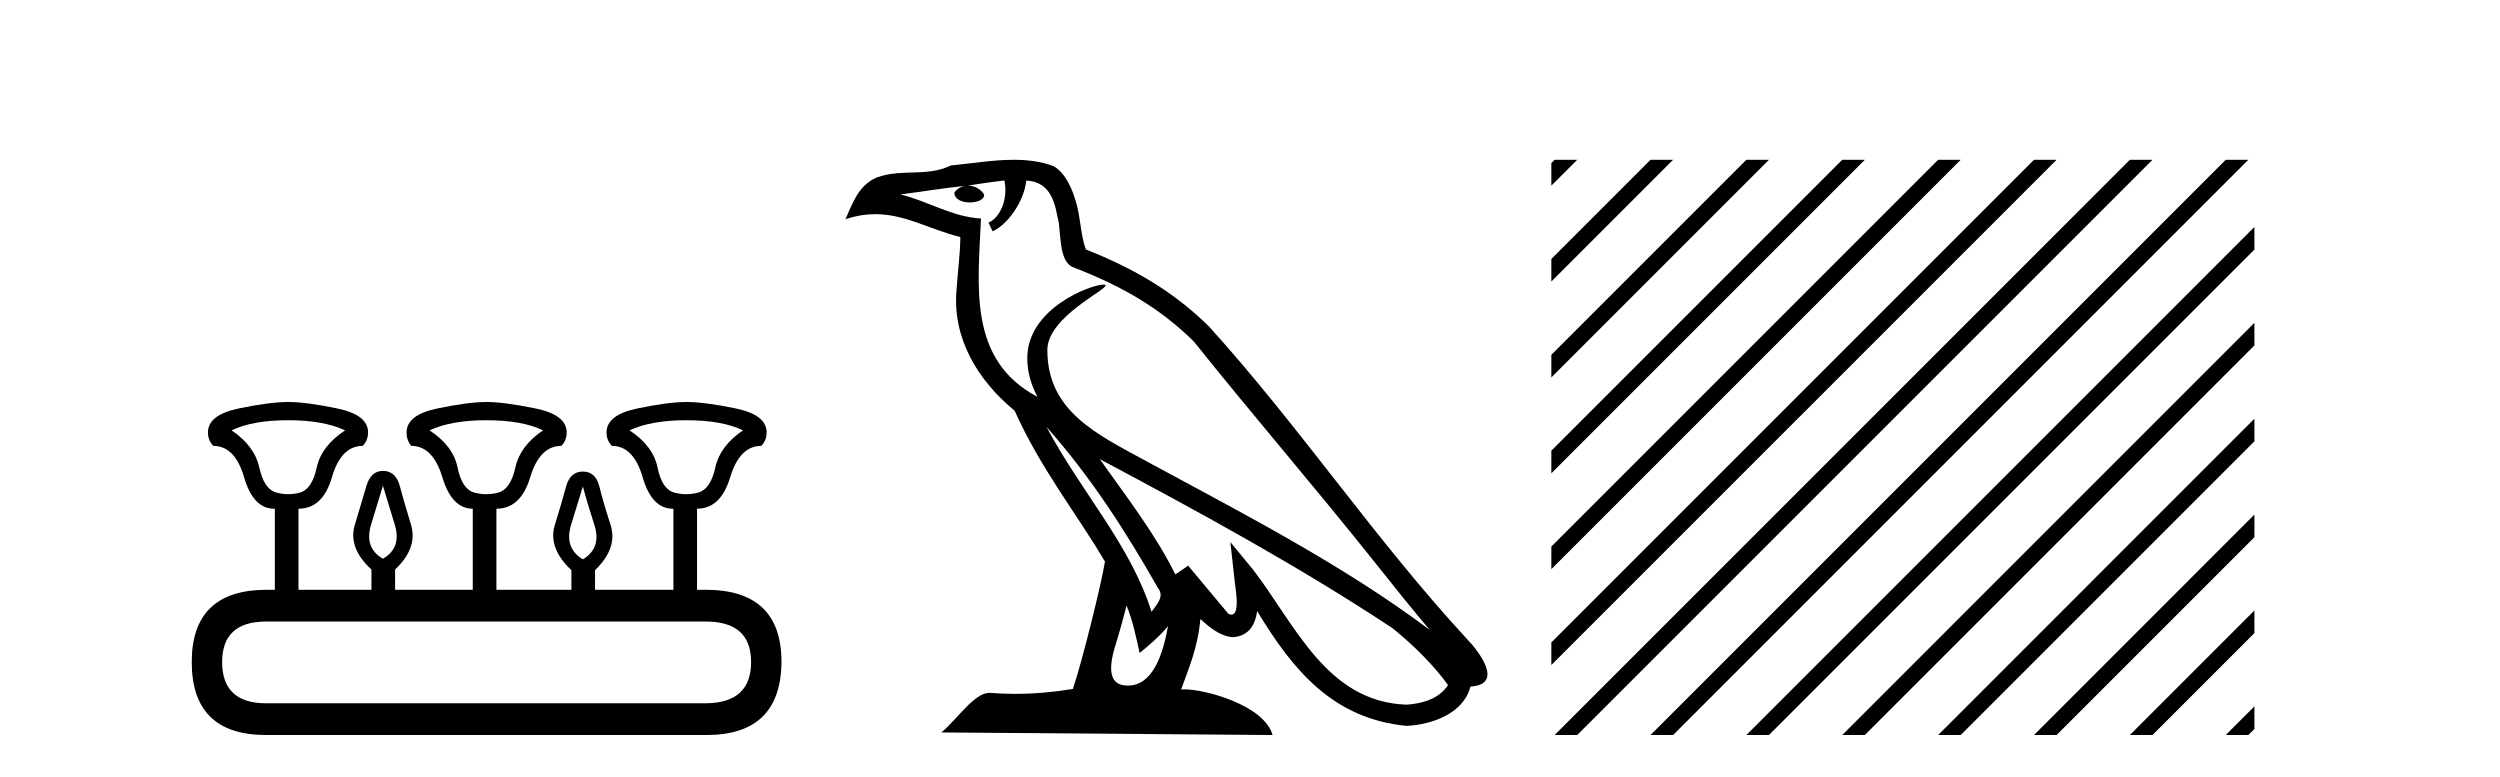 <?xml version='1.0' encoding='UTF-8' standalone='yes'?><svg xmlns='http://www.w3.org/2000/svg' xmlns:xlink='http://www.w3.org/1999/xlink' width='132.0' height='41.0' ><path d='M 15.225 22.188 Q 17.08 22.188 18.221 22.723 Q 16.973 23.543 16.723 24.684 Q 16.473 25.826 15.849 26.004 Q 15.537 26.093 15.22 26.093 Q 14.904 26.093 14.583 26.004 Q 13.941 25.826 13.691 24.684 Q 13.441 23.543 12.229 22.723 Q 13.334 22.188 15.225 22.188 ZM 25.676 22.188 Q 27.566 22.188 28.672 22.723 Q 27.459 23.543 27.21 24.684 Q 26.96 25.826 26.318 26.004 Q 25.997 26.093 25.676 26.093 Q 25.355 26.093 25.034 26.004 Q 24.392 25.826 24.16 24.684 Q 23.928 23.543 22.68 22.723 Q 23.821 22.188 25.676 22.188 ZM 36.234 22.188 Q 38.124 22.188 39.23 22.723 Q 38.017 23.543 37.768 24.684 Q 37.518 25.826 36.876 26.004 Q 36.555 26.093 36.234 26.093 Q 35.913 26.093 35.592 26.004 Q 34.95 25.826 34.718 24.684 Q 34.486 23.543 33.238 22.723 Q 34.379 22.188 36.234 22.188 ZM 20.218 25.648 Q 20.468 26.468 20.843 27.698 Q 21.217 28.929 20.218 29.5 Q 19.22 28.929 19.594 27.698 Q 19.969 26.468 20.218 25.648 ZM 30.776 25.683 Q 30.99 26.504 31.383 27.716 Q 31.775 28.929 30.776 29.535 Q 29.778 28.929 30.152 27.716 Q 30.527 26.504 30.776 25.683 ZM 37.268 32.817 Q 39.658 32.817 39.658 34.957 Q 39.658 37.097 37.304 37.133 L 14.048 37.133 Q 11.729 37.133 11.729 34.957 Q 11.729 32.817 14.048 32.817 ZM 15.225 21.225 Q 14.262 21.225 12.621 21.563 Q 10.98 21.902 10.98 22.83 Q 10.98 23.258 11.266 23.543 Q 12.407 23.543 12.889 25.202 Q 13.37 26.86 14.476 26.86 L 14.511 26.86 L 14.511 31.141 L 14.083 31.141 Q 10.124 31.141 10.124 34.957 Q 10.124 38.809 14.048 38.809 L 37.304 38.809 Q 41.227 38.809 41.263 34.957 Q 41.263 31.141 37.268 31.141 L 36.804 31.141 L 36.804 26.86 Q 38.053 26.86 38.552 25.202 Q 39.052 23.543 40.193 23.543 Q 40.478 23.258 40.478 22.83 Q 40.478 21.902 38.838 21.563 Q 37.197 21.225 36.234 21.225 Q 35.306 21.225 33.666 21.563 Q 32.025 21.902 32.025 22.83 Q 32.025 23.258 32.31 23.543 Q 33.452 23.543 33.933 25.202 Q 34.415 26.86 35.52 26.86 L 35.556 26.86 L 35.556 31.141 L 31.418 31.141 L 31.418 30.106 Q 32.631 28.929 32.239 27.716 Q 31.847 26.504 31.65 25.701 Q 31.454 24.898 30.776 24.898 Q 30.099 24.898 29.885 25.701 Q 29.671 26.504 29.296 27.716 Q 28.922 28.929 30.17 30.106 L 30.17 31.141 L 26.211 31.141 L 26.211 26.86 Q 27.495 26.86 27.994 25.202 Q 28.494 23.543 29.635 23.543 Q 29.92 23.258 29.92 22.83 Q 29.92 21.902 28.262 21.563 Q 26.603 21.225 25.676 21.225 Q 24.748 21.225 23.108 21.563 Q 21.467 21.902 21.467 22.83 Q 21.467 23.258 21.717 23.543 Q 22.858 23.543 23.357 25.202 Q 23.857 26.86 24.962 26.86 L 24.962 31.141 L 20.861 31.141 L 20.861 30.07 Q 22.073 28.929 21.699 27.698 Q 21.324 26.468 21.11 25.665 Q 20.896 24.863 20.218 24.863 Q 19.576 24.863 19.345 25.665 Q 19.113 26.468 18.738 27.698 Q 18.364 28.929 19.612 30.07 L 19.612 31.141 L 15.76 31.141 L 15.76 26.86 Q 17.044 26.86 17.525 25.202 Q 18.007 23.543 19.148 23.543 Q 19.434 23.258 19.434 22.83 Q 19.434 21.902 17.793 21.563 Q 16.152 21.225 15.225 21.225 Z' style='fill:#000000;stroke:none' /><path d='M 55.253 22.54 L 55.253 22.54 C 57.547 25.118 59.447 28.06 61.14 31.048 C 61.496 31.486 61.095 31.888 60.802 32.305 C 59.686 28.763 57.119 26.03 55.253 22.54 ZM 53.033 9.529 C 53.224 10.422 52.872 11.451 52.195 11.755 L 52.411 12.217 C 53.257 11.815 54.069 10.612 54.19 9.532 C 55.345 9.601 55.66 10.47 55.841 11.479 C 56.057 12.168 55.838 13.841 56.711 14.13 C 59.292 15.129 61.264 16.285 63.034 18.031 C 66.089 21.852 69.282 25.552 72.337 29.376 C 73.524 30.865 74.609 32.228 75.49 33.257 C 70.851 29.789 65.667 27.136 60.582 24.38 C 57.879 22.911 55.3 21.71 55.3 18.477 C 55.3 16.738 58.504 15.281 58.372 15.055 C 58.361 15.035 58.324 15.026 58.265 15.026 C 57.608 15.026 54.241 16.274 54.241 18.907 C 54.241 19.637 54.436 20.313 54.775 20.944 C 54.77 20.944 54.765 20.943 54.76 20.943 C 51.067 18.986 51.653 15.028 51.796 11.538 C 50.262 11.453 48.998 10.616 47.541 10.267 C 48.671 10.121 49.798 9.933 50.931 9.816 L 50.931 9.816 C 50.718 9.858 50.524 9.982 50.394 10.154 C 50.376 10.526 50.796 10.69 51.207 10.69 C 51.607 10.69 51.997 10.534 51.96 10.264 C 51.779 9.982 51.449 9.799 51.111 9.799 C 51.101 9.799 51.091 9.799 51.082 9.799 C 51.645 9.719 52.396 9.599 53.033 9.529 ZM 59.483 31.976 C 59.813 32.78 59.985 33.632 60.172 34.476 C 60.71 34.04 61.232 33.593 61.673 33.06 L 61.673 33.06 C 61.386 34.623 60.849 36.199 59.548 36.199 C 58.76 36.199 58.395 35.667 58.9 34.054 C 59.138 33.293 59.328 32.566 59.483 31.976 ZM 58.069 24.242 L 58.069 24.242 C 63.335 27.047 68.549 29.879 73.529 33.171 C 74.702 34.122 75.747 35.181 76.455 36.172 C 75.985 36.901 75.092 37.152 74.266 37.207 C 70.051 37.06 68.401 32.996 66.174 30.093 L 64.963 28.622 L 65.172 30.507 C 65.186 30.846 65.534 32.452 65.015 32.452 C 64.971 32.452 64.921 32.44 64.863 32.415 L 62.733 29.865 C 62.505 30.015 62.291 30.186 62.056 30.325 C 60.999 28.187 59.452 26.196 58.069 24.242 ZM 53.524 8.437 C 52.418 8.437 51.284 8.636 50.208 8.736 C 48.926 9.361 47.628 8.884 46.283 9.373 C 45.312 9.809 45.04 10.693 44.638 11.576 C 45.21 11.386 45.731 11.308 46.222 11.308 C 47.789 11.308 49.05 12.097 50.706 12.518 C 50.703 13.349 50.573 14.292 50.511 15.242 C 50.254 17.816 51.611 20.076 53.572 21.685 C 54.977 24.814 56.921 27.214 58.341 29.655 C 58.171 30.752 57.151 34.89 56.648 36.376 C 55.662 36.542 54.61 36.636 53.576 36.636 C 53.158 36.636 52.743 36.62 52.337 36.588 C 52.306 36.584 52.274 36.582 52.243 36.582 C 51.445 36.582 50.567 37.945 49.707 38.673 L 67.192 38.809 C 66.746 37.233 63.639 36.397 62.535 36.397 C 62.472 36.397 62.415 36.399 62.365 36.405 C 62.755 35.29 63.241 34.243 63.379 32.686 C 63.867 33.123 64.415 33.595 65.098 33.644 C 65.933 33.582 66.272 33.011 66.378 32.267 C 68.269 35.396 70.385 37.951 74.266 38.327 C 75.607 38.261 77.278 37.675 77.64 36.25 C 79.419 36.149 78.114 34.416 77.454 33.737 C 72.613 28.498 68.618 22.517 63.835 17.238 C 61.993 15.421 59.913 14.192 57.338 13.173 C 57.146 12.702 57.083 12.032 56.958 11.295 C 56.822 10.491 56.393 9.174 55.609 8.765 C 54.941 8.519 54.238 8.437 53.524 8.437 Z' style='fill:#000000;stroke:none' /><path d='M 82.084 8.437 L 81.911 8.61 L 81.911 9.803 L 82.979 8.735 L 83.277 8.437 ZM 87.146 8.437 L 81.911 13.672 L 81.911 14.865 L 88.041 8.735 L 88.339 8.437 ZM 92.208 8.437 L 81.911 18.734 L 81.911 19.927 L 93.103 8.735 L 93.401 8.437 ZM 97.27 8.437 L 81.911 23.796 L 81.911 24.989 L 98.165 8.735 L 98.464 8.437 ZM 102.333 8.437 L 81.911 28.858 L 81.911 30.051 L 103.227 8.735 L 103.526 8.437 ZM 107.395 8.437 L 81.911 33.92 L 81.911 33.92 L 81.911 35.113 L 108.289 8.735 L 108.588 8.437 ZM 112.457 8.437 L 82.382 38.511 L 82.084 38.809 L 83.277 38.809 L 113.352 8.735 L 113.65 8.437 ZM 117.519 8.437 L 87.445 38.511 L 87.146 38.809 L 88.339 38.809 L 118.414 8.735 L 118.712 8.437 ZM 119.033 11.984 L 92.507 38.511 L 92.208 38.809 L 93.401 38.809 L 119.033 13.177 L 119.033 11.984 ZM 119.033 17.046 L 97.569 38.511 L 97.27 38.809 L 98.464 38.809 L 119.033 18.239 L 119.033 17.046 ZM 119.033 22.108 L 102.631 38.511 L 102.333 38.809 L 103.526 38.809 L 119.033 23.302 L 119.033 22.108 ZM 119.033 27.17 L 107.693 38.511 L 107.395 38.809 L 108.588 38.809 L 119.033 28.364 L 119.033 27.17 ZM 119.033 32.233 L 112.755 38.511 L 112.457 38.809 L 113.65 38.809 L 119.033 33.426 L 119.033 32.233 ZM 119.033 37.295 L 117.817 38.511 L 117.519 38.809 L 118.712 38.809 L 119.033 38.488 L 119.033 37.295 Z' style='fill:#000000;stroke:none' /></svg>